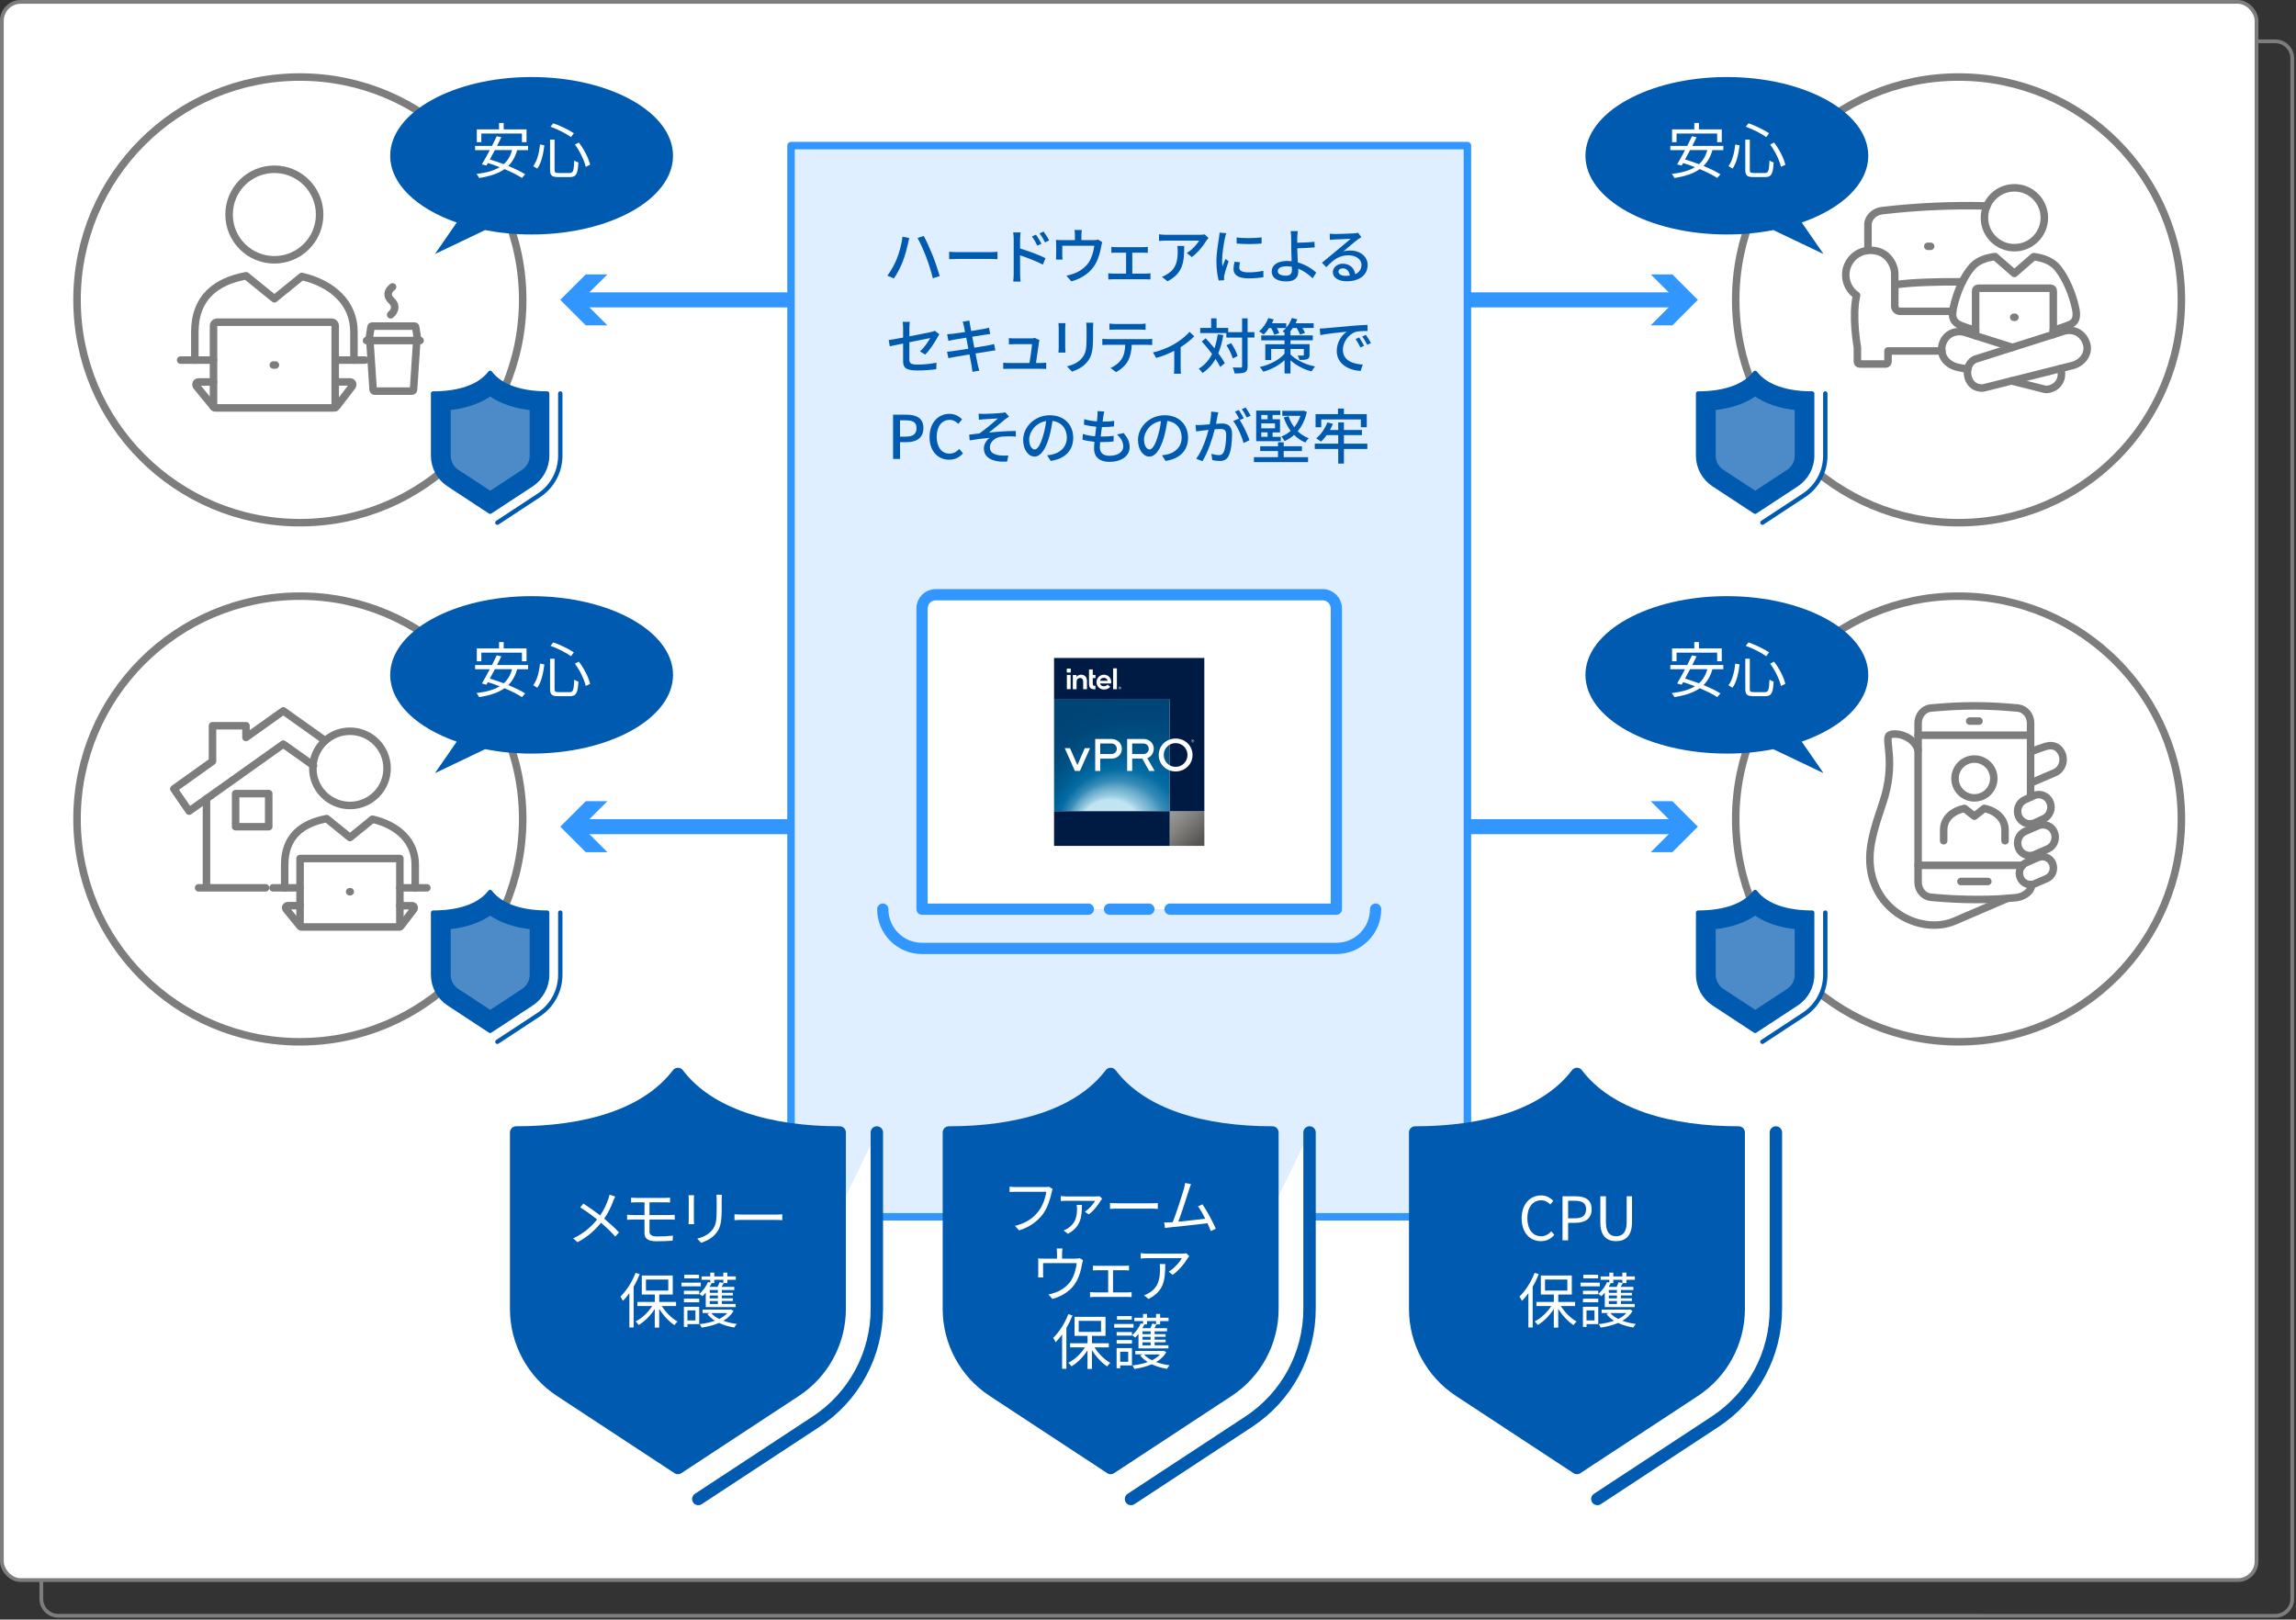 <?xml version="1.0" encoding="UTF-8"?><svg id="_レイアウト" xmlns="http://www.w3.org/2000/svg" xmlns:xlink="http://www.w3.org/1999/xlink" viewBox="0 0 611 431"><rect x="0" y="0" width="611" height="431" fill="#333333" stroke="none"/><defs><style>.cls-1,.cls-2,.cls-3,.cls-4,.cls-5{fill:none;}.cls-2,.cls-6,.cls-7,.cls-8,.cls-9,.cls-10,.cls-3,.cls-11,.cls-12{stroke-linecap:round;stroke-linejoin:round;}.cls-2,.cls-10,.cls-4,.cls-11{stroke:#3296ff;}.cls-2,.cls-11{stroke-width:3px;}.cls-13{fill:url(#linear-gradient);}.cls-6,.cls-7,.cls-8,.cls-9,.cls-12{stroke:#005aaf;}.cls-6,.cls-7,.cls-12{stroke-width:1.16px;}.cls-6,.cls-8,.cls-14,.cls-11{fill:#fff;}.cls-15{clip-path:url(#clippath);}.cls-7,.cls-16,.cls-9{fill:#005aaf;}.cls-8,.cls-9{stroke-width:3.3px;}.cls-17{fill:#001b43;}.cls-18{fill:#7d7d7d;}.cls-19{fill:#3296ff;}.cls-10{fill:#e0efff;stroke-width:1.99px;}.cls-3{stroke-width:2px;}.cls-3,.cls-5{stroke:#7d7d7d;}.cls-4{stroke-width:4px;}.cls-4,.cls-5{stroke-miterlimit:10;}.cls-20{fill:url(#radial-gradient);}.cls-12{fill:#4c8bc7;}</style><radialGradient id="radial-gradient" cx="305.52" cy="221.74" fx="292.4" fy="221.74" r="38.56" gradientUnits="userSpaceOnUse"><stop offset=".23" stop-color="#c0e4f1"/><stop offset=".26" stop-color="#9acce1"/><stop offset=".32" stop-color="#64a9ca"/><stop offset=".36" stop-color="#388db8"/><stop offset=".41" stop-color="#1979ab"/><stop offset=".44" stop-color="#066da3"/><stop offset=".47" stop-color="#0069a1"/><stop offset=".54" stop-color="#005d93"/><stop offset=".67" stop-color="#004f82"/><stop offset=".81" stop-color="#004678"/><stop offset=".99" stop-color="#004475"/></radialGradient><clipPath id="clippath"><rect class="cls-1" x="311.27" y="215.88" width="9.23" height="9.23"/></clipPath><linearGradient id="linear-gradient" x1="-46.78" y1="3317.88" x2="-46.63" y2="3317.88" gradientTransform="translate(-219007.77 225806.97) rotate(45) scale(94.82 -94.82)" gradientUnits="userSpaceOnUse"><stop offset="0" stop-color="#22b1e8"/><stop offset="0" stop-color="#858481"/><stop offset=".22" stop-color="#9a9a9a"/><stop offset=".52" stop-color="#858481"/><stop offset="1" stop-color="#565452"/></linearGradient></defs><path class="cls-18" d="M605.5,11.5c2.21,0,4,1.79,4,4V425.5c0,2.21-1.79,4-4,4H15.5c-2.21,0-4-1.79-4-4V15.5c0-2.21,1.79-4,4-4H605.5m0-1H15.5c-2.75,0-5,2.25-5,5V425.5c0,2.75,2.25,5,5,5H605.5c2.75,0,5-2.25,5-5V15.5c0-2.75-2.25-5-5-5h0Z"/><g><rect class="cls-14" x=".5" y=".5" width="600" height="420" rx="5" ry="5"/><rect class="cls-5" x=".5" y=".5" width="600" height="420" rx="5" ry="5"/></g><rect class="cls-10" x="210.5" y="38.75" width="180" height="285.07"/><g><path class="cls-16" d="M240.16,62.98l1.81,.37c-.11,.4-.26,1.01-.32,1.36-.22,1.04-.8,3.35-1.42,4.91-.58,1.5-1.49,3.23-2.35,4.48l-1.74-.74c1.01-1.33,1.92-3.02,2.48-4.39,.7-1.73,1.34-4.08,1.55-6Zm4.02,.35l1.65-.54c.66,1.2,1.71,3.52,2.35,5.14,.61,1.52,1.46,4.02,1.9,5.54l-1.84,.59c-.42-1.76-1.09-3.86-1.74-5.57-.62-1.66-1.63-3.95-2.32-5.15Z"/><path class="cls-16" d="M252.59,67c.51,.05,1.5,.1,2.37,.1h8.69c.78,0,1.41-.06,1.79-.1v1.97c-.35-.02-1.07-.06-1.78-.06h-8.71c-.9,0-1.84,.03-2.37,.06v-1.97Z"/><path class="cls-16" d="M271.45,66.13c2.11,.62,5.19,1.78,6.77,2.56l-.7,1.73c-1.7-.9-4.31-1.9-6.07-2.48l.02,4.95c0,.5,.05,1.46,.11,2.05h-1.95c.08-.56,.13-1.44,.13-2.05v-9.25c0-.51-.05-1.26-.14-1.79h1.97c-.05,.53-.13,1.22-.13,1.79v2.5Zm4.58-.77c-.42-.91-.86-1.68-1.41-2.45l1.07-.46c.43,.62,1.1,1.67,1.46,2.42l-1.12,.5Zm2.08-.85c-.46-.91-.91-1.65-1.47-2.4l1.07-.5c.43,.59,1.12,1.63,1.49,2.37l-1.09,.53Z"/><path class="cls-16" d="M293.33,64.44c-.11,.27-.22,.78-.27,1.09-.24,1.39-.69,3.2-1.54,4.69-1.23,2.23-3.54,3.87-6.42,4.66l-1.31-1.52c.61-.1,1.34-.3,1.92-.53,1.47-.5,3.07-1.58,4.03-3.01,.83-1.28,1.3-3.03,1.47-4.42h-8.52v2.62c0,.32,.02,.78,.06,1.06h-1.74c.03-.34,.06-.8,.06-1.15v-2.8c0-.35-.02-.93-.06-1.3,.5,.05,.96,.08,1.55,.08h3.49v-1.38c0-.38-.02-.75-.11-1.33h1.94c-.06,.58-.1,.94-.1,1.33v1.38h3.23c.64,0,.96-.08,1.2-.16l1.1,.69Z"/><path class="cls-16" d="M305.01,72.81c.42,0,.82-.05,1.14-.1v1.66c-.34-.03-.86-.05-1.14-.05h-8.85c-.37,0-.8,.02-1.22,.05v-1.66c.4,.05,.85,.1,1.22,.1h3.51v-5.57h-2.74c-.3,0-.85,.02-1.18,.05v-1.6c.35,.05,.88,.08,1.17,.08h7.35c.4,0,.83-.03,1.18-.08v1.6c-.37-.03-.82-.05-1.18-.05h-2.95v5.57h3.7Z"/><path class="cls-16" d="M321.6,63.32c-.14,.18-.4,.48-.53,.67-.69,1.17-2.21,3.2-3.92,4.42l-1.33-1.07c1.39-.82,2.8-2.4,3.27-3.31h-8.79c-.62,0-1.18,.05-1.87,.1v-1.78c.59,.08,1.25,.14,1.87,.14h8.95c.37,0,1.09-.05,1.34-.11l1.01,.94Zm-6.47,2.13c0,4.18-.24,7.25-4.45,9.41l-1.47-1.2c.46-.16,1.02-.42,1.54-.78,2.29-1.47,2.66-3.49,2.66-6.15,0-.43-.02-.82-.1-1.28h1.82Z"/><path class="cls-16" d="M326.33,62.04c-.11,.3-.27,.93-.34,1.22-.27,1.3-.78,4.27-.78,5.97,0,.56,.03,1.09,.11,1.66,.24-.64,.56-1.41,.8-1.98l.83,.64c-.43,1.2-.99,2.9-1.14,3.7-.05,.21-.1,.54-.08,.72,0,.16,.02,.4,.03,.59l-1.44,.1c-.32-1.1-.61-2.98-.61-5.12,0-2.37,.51-5.06,.69-6.32,.06-.4,.13-.9,.14-1.31l1.78,.14Zm3.65,7.75c-.13,.54-.19,.98-.19,1.41,0,.72,.53,1.28,2.45,1.28,1.42,0,2.62-.13,3.95-.42l.03,1.7c-.99,.19-2.3,.32-4.02,.32-2.69,0-3.94-.93-3.94-2.47,0-.62,.13-1.26,.27-1.95l1.44,.13Zm5.75-6.61v1.63c-1.81,.18-4.8,.19-6.64,0v-1.62c1.81,.27,4.99,.21,6.64-.02Z"/><path class="cls-16" d="M349.31,74.06c-.98-.98-2.31-1.95-3.84-2.58,.02,.34,.02,.62,.02,.85,0,1.34-.77,2.56-3.12,2.56-2.21,0-3.94-.72-3.94-2.67,0-1.54,1.33-2.77,4.13-2.77,.4,0,.78,.03,1.17,.06-.05-1.25-.11-2.66-.11-3.55,0-.94-.02-2.08-.02-2.75-.02-.67-.06-1.36-.14-1.7h1.9c-.06,.38-.11,1.15-.14,1.7-.02,.4,0,.88,0,1.39,1.26-.02,3.2-.1,4.58-.26l.06,1.5c-1.39,.13-3.36,.21-4.64,.24,0,1.01,.1,2.46,.16,3.76,2.05,.58,3.78,1.68,4.9,2.71l-.96,1.5Zm-5.52-3.06c-.46-.1-.94-.14-1.44-.14-1.46,0-2.31,.5-2.31,1.28,0,.83,.85,1.23,2.18,1.23,1.1,0,1.58-.5,1.58-1.57,0-.21,0-.48-.02-.8Z"/><path class="cls-16" d="M362.29,63.09c-.32,.21-.69,.45-.98,.66-.82,.58-2.74,2.26-3.86,3.19,.64-.21,1.25-.27,1.87-.27,2.66,0,4.63,1.63,4.63,3.84,0,2.55-2.03,4.35-5.59,4.35-2.19,0-3.67-.99-3.67-2.42,0-1.17,1.07-2.26,2.62-2.26,1.97,0,3.1,1.26,3.33,2.79,1.07-.48,1.67-1.33,1.67-2.48,0-1.49-1.5-2.55-3.44-2.55-2.53,0-4.03,1.18-5.91,3.17l-1.17-1.18c1.23-1.01,3.22-2.67,4.15-3.44,.88-.74,2.71-2.26,3.51-2.94-.83,.03-3.54,.14-4.37,.19-.4,.03-.82,.06-1.17,.11l-.05-1.65c.4,.05,.88,.08,1.26,.08,.83,0,4.42-.1,5.28-.18,.54-.06,.83-.1,1.01-.16l.86,1.15Zm-3.09,10.26c-.13-1.17-.82-1.94-1.87-1.94-.66,0-1.14,.38-1.14,.88,0,.69,.82,1.12,1.89,1.12,.4,0,.77-.02,1.12-.06Z"/><path class="cls-16" d="M244.82,93.53c1.14-1.04,2.26-2.67,2.72-3.57-.37,.08-2.96,.59-5.55,1.12v4.53c0,1.06,.35,1.41,2.19,1.41s3.43-.18,5.03-.5l-.06,1.73c-1.39,.19-3.12,.34-5.01,.34-3.27,0-3.81-.83-3.81-2.54v-4.63c-1.52,.32-2.88,.59-3.54,.74l-.3-1.66c.74-.1,2.19-.35,3.84-.66v-2.55c0-.51-.03-1.15-.11-1.63h1.89c-.06,.48-.11,1.14-.11,1.63v2.23c2.54-.5,5.11-1.01,5.79-1.17,.4-.1,.74-.19,.98-.32l1.2,.93c-.13,.19-.32,.5-.45,.74-.72,1.33-2.06,3.43-3.3,4.66l-1.39-.82Z"/><path class="cls-16" d="M264.88,93.24c-.37,.03-.94,.14-1.55,.24-.83,.13-2.24,.35-3.73,.59,.29,1.44,.51,2.64,.61,3.07,.11,.46,.26,1.02,.42,1.5l-1.84,.32c-.08-.56-.13-1.07-.22-1.55-.06-.4-.3-1.6-.58-3.09-1.75,.29-3.36,.56-4.11,.7-.66,.11-1.14,.21-1.49,.3l-.37-1.71c.4-.02,1.07-.1,1.52-.16,.78-.11,2.42-.37,4.15-.64l-.56-2.95c-1.47,.24-2.8,.46-3.36,.56-.54,.1-.96,.19-1.38,.29l-.34-1.76c.45-.03,.9-.06,1.39-.11,.59-.06,1.92-.26,3.38-.48-.16-.8-.27-1.38-.32-1.6-.1-.43-.19-.8-.32-1.15l1.79-.29c.05,.3,.1,.8,.18,1.15,.03,.19,.14,.8,.3,1.63,1.46-.24,2.82-.46,3.44-.59,.5-.1,.99-.21,1.31-.3l.3,1.68c-.29,.03-.83,.11-1.28,.18-.7,.11-2.05,.32-3.49,.54l.56,2.93c1.55-.26,2.98-.5,3.75-.64,.61-.13,1.14-.24,1.5-.35l.34,1.68Z"/><path class="cls-16" d="M277.02,96.6c.37,0,1.02-.03,1.39-.06v1.63c-.3-.02-.98-.03-1.36-.03h-8.63c-.53,0-.9,.02-1.44,.03v-1.65c.42,.05,.93,.08,1.44,.08h5.54c.22-1.36,.64-4.11,.69-5.01h-4.75c-.48,0-.99,.03-1.42,.05v-1.66c.4,.05,1.01,.08,1.41,.08h4.55c.29,0,.8-.05,.96-.13l1.22,.59c-.05,.18-.1,.42-.13,.58-.13,1.02-.58,4.02-.8,5.51h1.34Z"/><path class="cls-16" d="M283.53,86c-.03,.34-.06,.74-.06,1.18v5.36c0,.42,.03,.98,.06,1.3h-1.87c.02-.27,.08-.83,.08-1.3v-5.36c0-.29-.03-.85-.06-1.18h1.86Zm7.4-.13c-.03,.42-.06,.9-.06,1.47v2.85c0,3.67-.58,5.03-1.76,6.37-1.04,1.22-2.66,1.94-3.83,2.34l-1.33-1.39c1.52-.38,2.9-.99,3.87-2.1,1.12-1.26,1.33-2.51,1.33-5.31v-2.75c0-.58-.05-1.06-.1-1.47h1.87Z"/><path class="cls-16" d="M305.28,90.25c.34,0,.94-.03,1.34-.08v1.65c-.37-.03-.93-.05-1.34-.05h-4.11c-.06,1.7-.38,3.11-.99,4.27-.58,1.07-1.79,2.27-3.19,2.98l-1.47-1.09c1.18-.48,2.32-1.39,2.96-2.39,.69-1.07,.9-2.34,.96-3.78h-4.63c-.48,0-1.01,.02-1.46,.05v-1.65c.45,.05,.96,.08,1.46,.08h10.47Zm-8.47-2.54c-.53,0-1.12,.02-1.57,.05v-1.65c.48,.06,1.04,.11,1.57,.11h6.45c.5,0,1.09-.03,1.6-.11v1.65c-.51-.03-1.1-.05-1.6-.05h-6.45Z"/><path class="cls-16" d="M317.81,89.49c-.75,.83-2.18,1.97-3.62,2.9v5.52c0,.51,.02,1.26,.08,1.54h-1.86c.03-.27,.08-1.02,.08-1.54v-4.55c-1.38,.7-3.25,1.49-4.82,1.9l-.85-1.47c2.05-.43,4.29-1.41,5.6-2.18,1.6-.93,3.31-2.27,4.11-3.3l1.26,1.17Z"/><path class="cls-16" d="M325.54,89.17c-.3,1.81-.74,3.41-1.33,4.82,.72,.98,1.33,1.9,1.71,2.67l-1.2,1.01c-.29-.62-.72-1.38-1.25-2.16-.86,1.54-2,2.79-3.46,3.76-.19-.29-.7-.88-1.01-1.15,1.57-.94,2.72-2.26,3.55-3.91-.86-1.17-1.82-2.34-2.74-3.33l1.04-.85c.77,.8,1.57,1.73,2.34,2.66,.38-1.12,.67-2.35,.88-3.71l1.46,.19Zm8.28,.66h-1.81v7.63c0,.91-.21,1.34-.72,1.62-.54,.24-1.41,.3-2.75,.3-.06-.43-.27-1.14-.48-1.58,.96,.03,1.82,.03,2.1,.02,.27,0,.38-.08,.38-.35v-7.63h-4.19v-1.2h-6.95v-1.38h2.91v-2.53h1.44v2.53h3.09v1.14h3.7v-3.68h1.47v3.68h1.81v1.44Zm-5.76,5.57c-.24-.93-.94-2.42-1.68-3.51l1.22-.58c.75,1.06,1.5,2.48,1.74,3.44l-1.28,.64Z"/><path class="cls-16" d="M343.41,94.33c1.3,1.31,3.75,2.66,6.55,3.2-.3,.32-.74,.93-.94,1.31-2.27-.58-4.26-1.76-5.6-2.94v3.49h-1.58v-3.54c-1.52,1.41-3.57,2.5-5.67,3.07-.19-.37-.62-.94-.93-1.25,2.62-.58,5.2-1.89,6.59-3.54v-1.26h-3.55v2.95h-1.57v-4.21h5.12v-1.04h-6.19v-1.3h6.19v-.77c-.19-.11-.38-.24-.51-.32,.3-.26,.61-.54,.91-.88h-2.46c.29,.48,.53,.96,.66,1.33l-1.33,.48c-.14-.46-.46-1.22-.82-1.81h-.56c-.46,.66-.94,1.28-1.42,1.74-.27-.26-.88-.64-1.23-.83,1.01-.88,1.94-2.23,2.47-3.57l1.42,.37c-.14,.35-.3,.69-.48,1.02h3.81v1.18c.64-.75,1.17-1.65,1.49-2.58l1.44,.34c-.11,.37-.27,.7-.45,1.06h4.82v1.26h-2.98c.27,.46,.54,.94,.67,1.31l-1.33,.43c-.16-.46-.51-1.15-.88-1.74h-1.04c-.24,.37-.5,.7-.77,1.02h.16v.94h5.94v1.3h-5.94v1.04h5.07v2.82c0,.67-.14,.98-.61,1.17-.5,.19-1.17,.21-2.05,.21-.1-.38-.34-.85-.51-1.18,.59,.03,1.23,.03,1.39,.02,.19,0,.26-.05,.26-.21v-1.55h-3.55v1.46Z"/><path class="cls-16" d="M352.67,87.35c1.15-.11,3.99-.38,6.9-.62,1.68-.14,3.28-.24,4.35-.27l.02,1.62c-.88,0-2.26,.02-3.09,.22-2.1,.64-3.49,2.88-3.49,4.75,0,2.9,2.69,3.84,5.3,3.97l-.58,1.7c-3.11-.16-6.35-1.82-6.35-5.31,0-2.4,1.39-4.32,2.67-5.14-1.38,.14-5.27,.53-7.04,.91l-.16-1.74c.61-.02,1.15-.05,1.47-.08Zm10.34,4.67l-.99,.45c-.38-.82-.8-1.55-1.28-2.24l.96-.42c.38,.56,.98,1.54,1.31,2.21Zm1.82-.74l-.98,.48c-.42-.82-.83-1.52-1.34-2.21l.96-.43c.38,.54,1.01,1.5,1.36,2.16Z"/><path class="cls-16" d="M237.66,110.36h3.57c2.62,0,4.5,.9,4.5,3.55s-1.87,3.76-4.43,3.76h-1.78v4.47h-1.86v-11.78Zm3.46,5.83c1.89,0,2.78-.72,2.78-2.27s-.98-2.06-2.85-2.06h-1.54v4.34h1.6Z"/><path class="cls-16" d="M247.37,116.28c0-3.84,2.34-6.15,5.31-6.15,1.47,0,2.62,.7,3.35,1.49l-1.01,1.18c-.61-.62-1.34-1.06-2.31-1.06-2.03,0-3.44,1.7-3.44,4.47s1.31,4.51,3.39,4.51c1.07,0,1.9-.48,2.61-1.25l.99,1.17c-.94,1.09-2.15,1.7-3.67,1.7-2.96,0-5.23-2.21-5.23-6.07Z"/><path class="cls-16" d="M261.79,110.15c.67,0,3.81-.14,4.75-.26,.43-.03,.75-.1,.96-.18l1.01,1.17c-.27,.16-.75,.48-1.02,.7-1.15,.94-3.12,2.59-4.32,3.54,2.29-.24,5.04-.43,7.15-.43l.02,1.49c-1.54-.1-3.09-.08-4.05,.05-1.49,.22-2.88,1.39-2.88,2.8s1.15,1.95,2.59,2.15c.9,.1,1.75,.08,2.32,.03l-.32,1.65c-3.95,.18-6.18-1.06-6.18-3.57,0-1.18,.82-2.26,1.54-2.77-1.58,.13-3.55,.37-5.31,.67l-.14-1.52c.86-.1,1.94-.24,2.75-.34,1.58-1.07,3.89-3.09,4.9-3.97-.69,.05-3.09,.18-3.75,.22-.42,.03-.91,.08-1.31,.13l-.08-1.63c.43,.05,.86,.06,1.38,.06Z"/><path class="cls-16" d="M278.65,121.16c.56-.05,1.02-.13,1.41-.22,2.03-.46,3.84-1.94,3.84-4.5,0-2.31-1.38-4.11-3.81-4.42-.22,1.42-.51,2.96-.94,4.45-.96,3.23-2.27,5.04-3.86,5.04s-3.01-1.78-3.01-4.42c0-3.52,3.12-6.58,7.09-6.58s6.23,2.66,6.23,5.99-2.13,5.62-6,6.16l-.94-1.5Zm-1.12-5.03c.4-1.25,.7-2.69,.86-4.08-2.85,.46-4.51,2.95-4.51,4.9,0,1.82,.82,2.66,1.46,2.66,.69,0,1.46-1.02,2.19-3.47Z"/><path class="cls-16" d="M299.02,115.24c1.07,1.26,1.6,2.37,1.6,3.73,0,2.37-2.15,3.94-5.41,3.94-2.3,0-4.07-1.02-4.07-3.63,0-.42,.05-1.01,.11-1.71-1.17-.11-2.27-.29-3.17-.56l.08-1.54c1.02,.37,2.16,.54,3.25,.64,.1-.83,.21-1.71,.32-2.54-1.14-.1-2.32-.3-3.28-.56l.08-1.47c.96,.32,2.19,.51,3.38,.61,.06-.58,.11-1.09,.14-1.49,.03-.4,.06-.8,.02-1.25l1.79,.1c-.11,.5-.18,.86-.24,1.25l-.19,1.44c1.18,0,2.24-.06,3.07-.21l-.05,1.5c-.99,.1-1.89,.16-3.19,.16h-.03c-.11,.82-.22,1.7-.32,2.53h.22c1.02,0,2.16-.05,3.25-.19l-.05,1.5c-.98,.11-1.94,.16-2.96,.16h-.61c-.05,.56-.08,1.04-.08,1.38,0,1.42,.83,2.27,2.53,2.27,2.32,0,3.71-1.01,3.71-2.51,0-1.07-.58-2.19-1.68-3.17l1.76-.37Z"/><path class="cls-16" d="M309.21,121.16c.56-.05,1.02-.13,1.41-.22,2.03-.46,3.84-1.94,3.84-4.5,0-2.31-1.38-4.11-3.81-4.42-.22,1.42-.51,2.96-.94,4.45-.96,3.23-2.27,5.04-3.86,5.04s-3.01-1.78-3.01-4.42c0-3.52,3.12-6.58,7.09-6.58s6.23,2.66,6.23,5.99-2.13,5.62-6,6.16l-.94-1.5Zm-1.12-5.03c.4-1.25,.7-2.69,.86-4.08-2.85,.46-4.51,2.95-4.51,4.9,0,1.82,.82,2.66,1.46,2.66,.69,0,1.46-1.02,2.19-3.47Z"/><path class="cls-16" d="M324.21,109.72c-.08,.34-.18,.74-.24,1.09-.08,.48-.22,1.25-.37,1.97,.64-.05,1.22-.08,1.58-.08,1.52,0,2.69,.64,2.69,2.85,0,1.87-.24,4.39-.9,5.75-.53,1.07-1.34,1.38-2.45,1.38-.61,0-1.36-.11-1.89-.24l-.27-1.66c.66,.19,1.52,.34,1.95,.34,.56,0,1.01-.14,1.3-.75,.48-.99,.7-2.98,.7-4.63,0-1.36-.61-1.58-1.62-1.58-.32,0-.85,.03-1.44,.08-.58,2.34-1.7,5.97-3.27,8.5l-1.65-.66c1.58-2.11,2.72-5.52,3.28-7.67-.72,.08-1.36,.14-1.73,.19-.42,.05-1.12,.14-1.57,.22l-.16-1.73c.54,.03,.99,.02,1.54,0,.51-.02,1.36-.08,2.24-.16,.22-1.17,.38-2.37,.38-3.39l1.87,.19Zm5.7,2.06c.96,1.44,2.13,4,2.61,5.36l-1.58,.75c-.45-1.7-1.65-4.48-2.77-5.83l1.49-.66c.08,.11,.16,.22,.26,.35-.32-.64-.83-1.6-1.28-2.21l1.04-.43c.4,.58,.98,1.58,1.3,2.21l-1.06,.45Zm1.86-.69c-.34-.69-.85-1.6-1.31-2.21l1.04-.43c.42,.59,1.02,1.6,1.33,2.19l-1.06,.45Z"/><path class="cls-16" d="M341.62,121.67h6.48v1.31h-14.41v-1.31h6.4v-1.63h-4.74v-1.28h4.74v-1.06h1.52v1.06h4.85v1.28h-4.85v1.63Zm-.78-4.26h-6.55v-8.15h6.42v1.17h-2.06v1.14h1.98v3.51h-1.98v1.17h2.19v1.17Zm-5.19-6.98v1.14h1.68v-1.14h-1.68Zm3.65,2.23h-3.65v1.33h3.65v-1.33Zm-3.65,3.58h1.68v-1.17h-1.68v1.17Zm12.12-6.64c-.46,2.13-1.31,3.83-2.43,5.15,.83,.82,1.82,1.46,2.95,1.87-.32,.27-.72,.8-.91,1.15-1.15-.48-2.14-1.17-2.99-2.03-.77,.69-1.63,1.23-2.56,1.65-.18-.35-.54-.91-.85-1.22,.9-.34,1.73-.85,2.48-1.5-.77-1.02-1.38-2.23-1.84-3.57l1.28-.35c.35,1.07,.86,2.06,1.52,2.93,.7-.85,1.26-1.87,1.65-3.01h-4.83v-1.34h5.39l.24-.05,.91,.32Z"/><path class="cls-16" d="M363.87,119.48h-6.23v3.89h-1.52v-3.89h-6.24v-1.42h6.24v-2.26h-3.07c-.48,.67-.99,1.26-1.5,1.74-.29-.26-.91-.67-1.3-.88,1.26-1.01,2.35-2.61,2.99-4.24l1.47,.38c-.22,.54-.5,1.09-.78,1.62h2.19v-2.02h1.52v2.02h4.79v1.38h-4.79v2.26h6.23v1.42Zm-12.26-5.78h-1.52v-3.49h5.97v-1.49h1.58v1.49h6.08v3.49h-1.58v-2.08h-10.53v2.08Z"/></g><g><g><path class="cls-2" d="M234.92,241.95c0,5.78,4.68,10.45,10.45,10.45h110.25c5.77,0,10.45-4.68,10.45-10.45"/><path class="cls-11" d="M311.37,241.95h44.25v-80.04c0-2.01-1.63-3.64-3.64-3.64h-102.97c-2.01,0-3.64,1.63-3.64,3.64v80.04h44.25"/><line class="cls-2" x1="295.27" y1="241.95" x2="305.73" y2="241.95"/></g><g><rect id="Bkg" class="cls-20" x="280.5" y="186.01" width="30.77" height="29.87"/><g class="cls-15"><polygon class="cls-13" points="315.89 211.27 325.26 220.49 315.94 229.77 306.56 220.54 315.89 211.27"/></g><polygon id="Top_Right_Bar" class="cls-17" points="280.5 175.11 280.5 186.06 311.27 186.06 311.27 215.88 320.5 215.88 320.49 175.11 280.5 175.11"/><rect id="Bottom_Bar" class="cls-17" x="280.5" y="215.88" width="30.78" height="9.23"/><rect class="cls-14" x="283.89" y="177.93" width="1.05" height="1.05"/><path class="cls-14" d="M284.91,179.62h-1v3.78h1v-3.78Zm6.6,3.82v-.93c-.15,0-.27,0-.36-.02-.1-.02-.18-.05-.23-.1-.05-.05-.09-.13-.1-.23-.02-.09-.02-.22-.02-.37v-1.32h.72v-.85h-.72v-1.47h-1v3.66c0,.31,.03,.57,.08,.78,.05,.21,.14,.38,.27,.5,.12,.13,.29,.22,.49,.27,.2,.06,.46,.08,.76,.08h.13Zm5.71-5.58h-1v5.55h1v-5.55Zm-8.39,2.14c-.28-.3-.67-.45-1.16-.45-.24,0-.46,.05-.65,.15-.2,.1-.36,.23-.49,.4l-.05,.07v-.06s0-.48,0-.48h-.98v3.78h.99v-1.87s0-.05,0-.07c.01-.35,.1-.62,.26-.78,.18-.18,.39-.27,.63-.27,.29,0,.51,.09,.65,.26,.14,.17,.22,.41,.22,.72h0v2.01h1.01v-2.15c0-.54-.14-.96-.42-1.26m6.87,1.51c0-.27-.05-.53-.14-.76-.1-.24-.23-.45-.4-.62-.17-.18-.38-.32-.62-.42-.24-.1-.5-.15-.79-.15-.27,0-.53,.05-.77,.16-.24,.1-.45,.24-.62,.42-.18,.18-.32,.39-.42,.62-.1,.24-.16,.5-.16,.77s.05,.53,.15,.77c.1,.24,.24,.45,.41,.62,.17,.18,.39,.32,.63,.42,.25,.1,.52,.16,.81,.16,.84,0,1.37-.38,1.68-.74l-.72-.55c-.15,.18-.51,.42-.96,.42-.28,0-.51-.06-.69-.19-.18-.13-.3-.3-.36-.52v-.03s2.96,0,2.96,0v-.36Zm-2.96-.35c0-.28,.32-.76,1-.76,.68,0,1,.48,1,.76h-2.01Z"/><path class="cls-14" d="M298.02,183.4c-.19,0-.34-.15-.34-.33s.15-.33,.34-.33,.34,.15,.34,.33-.15,.33-.34,.33m0-.6c-.15,0-.27,.12-.27,.27s.12,.27,.27,.27,.27-.12,.27-.27-.12-.27-.27-.27m.15,.44h-.07l-.07-.13h-.06v.13h-.07v-.34h.14c.06,0,.11,.05,.11,.11,0,.06-.06,.09-.06,.09l.08,.14Zm-.2-.19h.07s.05-.02,.05-.04-.02-.04-.05-.04h-.07v.08Z"/><path class="cls-14" d="M307.04,199.27c0-1.46-1.15-2.61-2.74-2.61h-4.35v8.51h1.34v-3.28h2.7l1.82,3.28h1.46l-1.95-3.4s1.7-.61,1.7-2.49Zm-2.74,1.4h-3.01v-2.8h3.01c.79,0,1.4,.61,1.4,1.4s-.61,1.4-1.4,1.4Z"/><path class="cls-14" d="M312.85,196.54c-2.55,0-4.5,1.95-4.5,4.38s1.95,4.38,4.5,4.38,4.5-1.95,4.5-4.38-1.95-4.38-4.5-4.38Zm0,7.54c-1.76,0-3.16-1.4-3.16-3.16s1.4-3.16,3.16-3.16,3.16,1.4,3.16,3.16-1.4,3.16-3.16,3.16Z"/><path class="cls-14" d="M295.8,196.66h-4.35v8.51h1.34v-3.28h3.01c1.58,0,2.74-1.16,2.74-2.61s-1.16-2.61-2.74-2.61Zm0,4.01h-3.01v-2.8h3.01c.79,0,1.4,.61,1.4,1.4s-.61,1.4-1.4,1.4Z"/><polygon class="cls-14" points="286.71 203.61 284.74 199.1 283.34 199.1 286.05 205.17 287.38 205.17 290.09 199.1 288.68 199.1 286.71 203.61"/><g><path class="cls-14" d="M317.37,196.84c.19,0,.34,.15,.34,.34s-.15,.34-.34,.34-.34-.15-.34-.34,.15-.34,.34-.34m0-.06c-.22,0-.4,.18-.4,.4s.18,.4,.4,.4,.4-.18,.4-.4-.18-.4-.4-.4"/><path class="cls-14" d="M317.4,196.98s.05,0,.07,.02c.02,.01,.04,.03,.05,.05,.01,.02,.02,.04,.02,.06,0,.03,0,.05-.02,.07-.01,.02-.03,.03-.05,.04l.09,.16h-.07l-.08-.15h-.09v.15h-.06v-.4h.17Zm0,.19s.03,0,.04,0c.01,0,.02-.01,.02-.02,0-.01,0-.02,0-.04s0-.03,0-.04-.01-.02-.02-.02c-.01,0-.02,0-.04,0h-.1v.14h.1Z"/></g></g></g><g><g><path class="cls-8" d="M348.49,301.38v46.93c0,12.16-6.07,23.4-16.23,30.07l-31.28,20.54"/><path class="cls-9" d="M338.61,348.32v-46.94c-18.56,0-34.72-4.62-43.05-15.58-8.33,10.96-24.49,15.58-43.05,15.58v46.94c0,8.78,4.42,16.98,11.77,21.8l31.28,20.55,31.28-20.55c7.34-4.82,11.77-13.01,11.77-21.8Z"/></g><g><path class="cls-14" d="M280.12,316.44c-.11,.22-.18,.5-.24,.8-.35,1.68-1.12,4.26-2.38,5.91-1.46,1.87-3.36,3.36-6.31,4.29l-1.09-1.2c3.1-.78,4.9-2.15,6.24-3.86,1.14-1.46,1.89-3.68,2.1-5.22h-8.18c-.64,0-1.18,.03-1.6,.05v-1.41c.45,.05,1.07,.1,1.6,.1h8.04c.24,0,.54,0,.85-.08l.98,.62Z"/><path class="cls-14" d="M293.3,319c-.1,.11-.24,.3-.32,.43-.46,.75-1.81,2.75-3.25,3.75l-1.04-.72c1.14-.69,2.29-2.1,2.75-2.88l-7.65-.02c-.48,0-1.01,.02-1.5,.06v-1.33c.45,.06,1.02,.11,1.5,.11h7.91c.24,0,.67-.03,.88-.08l.72,.67Zm-5.38,1.65c-.03,3.41-.35,5.83-3.73,7.7l-1.14-.9c.35-.13,.74-.29,1.1-.54,2.16-1.46,2.46-3.22,2.46-5.31,0-.3-.05-.62-.1-.94h1.39Z"/><path class="cls-14" d="M295.39,320.15c.48,.03,1.33,.08,2.22,.08h8.77c.8,0,1.38-.05,1.73-.08v1.57c-.32-.02-.99-.08-1.71-.08h-8.79c-.88,0-1.73,.03-2.22,.08v-1.57Z"/><path class="cls-14" d="M322.21,327.63c-.21-.58-.53-1.31-.88-2.1-2.48,.32-7.83,.91-9.97,1.1-.4,.03-.86,.11-1.33,.18l-.24-1.49c.48,.02,1.02,0,1.49-.02,.24-.02,.51-.03,.8-.05,.9-2.21,2.53-7.33,2.98-8.9,.19-.74,.26-1.12,.32-1.54l1.58,.32c-.16,.4-.34,.82-.54,1.49-.48,1.5-2.05,6.42-2.85,8.5,2.35-.22,5.43-.58,7.17-.8-.64-1.26-1.34-2.51-1.94-3.28l1.2-.54c1.14,1.65,2.88,4.87,3.54,6.51l-1.33,.61Z"/><path class="cls-14" d="M288.2,335.37c-.08,.24-.18,.66-.24,.96-.21,1.28-.67,3.28-1.57,4.8-1.2,2.11-3.41,3.75-6.34,4.55l-1.04-1.2c.54-.08,1.15-.26,1.66-.45,1.6-.51,3.36-1.7,4.34-3.22,.86-1.36,1.38-3.3,1.52-4.67h-8.95v2.87c0,.29,.02,.7,.06,.94h-1.39c.03-.27,.05-.7,.05-1.01v-2.82c0-.34,0-.88-.05-1.23,.46,.05,.93,.06,1.49,.06h3.54v-1.49c0-.34-.02-.7-.08-1.2h1.54c-.08,.5-.1,.86-.1,1.2v1.49h3.59c.59,0,.9-.05,1.1-.13l.86,.54Z"/><path class="cls-14" d="M300.07,343.93c.38,0,.75-.03,1.07-.08v1.34c-.32-.03-.82-.05-1.07-.05h-8.85c-.35,0-.77,.02-1.15,.05v-1.34c.37,.05,.8,.08,1.15,.08h3.68v-5.89h-2.95c-.26,0-.77,.02-1.1,.05v-1.28c.34,.05,.85,.06,1.1,.06h7.36c.4,0,.8-.03,1.14-.06v1.28c-.35-.03-.77-.05-1.14-.05h-3.12v5.89h3.87Z"/><path class="cls-14" d="M316.48,334.27c-.11,.16-.32,.4-.43,.58-.64,1.09-2.16,3.15-3.99,4.42l-1.06-.85c1.47-.86,2.98-2.59,3.49-3.59h-9.11c-.59,0-1.18,.03-1.82,.1v-1.44c.56,.06,1.23,.13,1.82,.13h9.19c.3,0,.88-.05,1.12-.1l.78,.75Zm-6.39,2.11c0,4.34-.38,7.27-4.47,9.3l-1.17-.96c.43-.14,.98-.4,1.42-.7,2.48-1.52,2.83-3.81,2.83-6.48,0-.38-.02-.74-.06-1.15h1.44Z"/><path class="cls-14" d="M285.41,350.07c-.46,1.15-1.01,2.29-1.63,3.33v10.87h-1.14v-9.12c-.54,.77-1.14,1.46-1.71,2.05-.13-.26-.46-.88-.67-1.15,1.58-1.52,3.12-3.89,4.03-6.31l1.12,.34Zm5.86,8.5c1.06,1.68,2.67,3.3,4.21,4.13-.26,.21-.64,.64-.85,.94-1.44-.93-2.98-2.59-4.05-4.34v5.01h-1.18v-4.96c-1.12,1.76-2.72,3.36-4.27,4.26-.21-.29-.56-.72-.83-.94,1.65-.82,3.35-2.4,4.42-4.1h-3.95v-1.09h4.64v-1.98h-3.46v-5.06h8.24v5.06h-3.6v1.98h4.48v1.09h-3.79Zm-4.21-4.13h5.94v-2.93h-5.94v2.93Z"/><path class="cls-14" d="M301.65,353.32h-5.14v-.98h5.14v.98Zm-.42,10.05h-3.12v.75h-.96v-5.36h4.08v4.61Zm-4.07-8.87h4.07v.94h-4.07v-.94Zm0,2.11h4.07v.96h-4.07v-.96Zm4.03-5.41h-3.94v-.96h3.94v.96Zm-3.09,8.53v2.67h2.13v-2.67h-2.13Zm4.87-4.74c-.29,.35-.59,.69-.9,.96-.18-.16-.56-.48-.8-.62,.94-.8,1.81-1.97,2.3-3.15l.61,.14v-.74h-2.32v-.9h2.32v-1.01h1.06v1.01h2.4v-1.01h1.09v1.01h2.24v.9h-2.24v.88h-.99c-.18,.35-.35,.7-.53,1.01h3.36v.83h-3.31v.75h2.93v.7h-2.93v.77h2.93v.7h-2.93v.8h3.68v.82h-7.97v-3.86Zm7.38,4.87c-.61,1.1-1.55,1.97-2.69,2.62,1.09,.42,2.32,.7,3.59,.86-.24,.24-.54,.67-.69,.94-1.46-.24-2.85-.64-4.05-1.22-1.42,.62-3.03,1.01-4.64,1.25-.1-.27-.32-.69-.51-.93,1.41-.16,2.82-.45,4.07-.9-.82-.51-1.5-1.1-2.02-1.78l.64-.27h-1.92v-.91h7.33l.21-.05,.69,.37Zm-5.11-8.28v.88h-.7c-.16,.34-.34,.67-.53,1.01h2.11c.21-.42,.43-.9,.54-1.25l.98,.22v-.86h-2.4Zm.96,2.72h-2.16v.75h2.16v-.75Zm0,1.46h-2.16v.77h2.16v-.77Zm0,1.47h-2.16v.8h2.16v-.8Zm-1.74,3.22c.51,.61,1.23,1.12,2.11,1.55,.85-.42,1.58-.93,2.13-1.55h-4.24Z"/></g></g><g><g><path class="cls-8" d="M472.59,301.38v46.93c0,12.16-6.07,23.4-16.23,30.07l-31.28,20.54"/><path class="cls-9" d="M462.7,348.32v-46.94c-18.56,0-34.72-4.62-43.05-15.58-8.33,10.96-24.49,15.58-43.05,15.58v46.94c0,8.78,4.42,16.98,11.77,21.8l31.28,20.55,31.28-20.55c7.34-4.82,11.77-13.01,11.77-21.8Z"/></g><g><path class="cls-14" d="M404.93,324.23c0-3.79,2.23-6.1,5.2-6.1,1.42,0,2.54,.7,3.22,1.46l-.8,.96c-.61-.66-1.39-1.12-2.4-1.12-2.23,0-3.7,1.82-3.7,4.75s1.41,4.82,3.65,4.82c1.12,0,1.97-.5,2.72-1.31l.82,.93c-.93,1.07-2.08,1.68-3.6,1.68-2.91,0-5.11-2.26-5.11-6.07Z"/><path class="cls-14" d="M415.81,318.35h3.35c2.64,0,4.4,.88,4.4,3.44s-1.76,3.63-4.32,3.63h-1.94v4.66h-1.49v-11.73Zm3.23,5.87c2.06,0,3.04-.75,3.04-2.43s-1.04-2.24-3.1-2.24h-1.68v4.67h1.74Z"/><path class="cls-14" d="M425.87,325.24v-6.88h1.49v6.93c0,2.83,1.2,3.71,2.72,3.71s2.8-.88,2.8-3.71v-6.93h1.42v6.88c0,3.78-1.82,5.06-4.23,5.06s-4.21-1.28-4.21-5.06Z"/><path class="cls-14" d="M409.5,339.07c-.46,1.15-1.01,2.29-1.63,3.33v10.87h-1.14v-9.12c-.54,.77-1.14,1.46-1.71,2.05-.13-.26-.46-.88-.67-1.15,1.58-1.52,3.12-3.89,4.03-6.31l1.12,.34Zm5.86,8.5c1.06,1.68,2.67,3.3,4.21,4.13-.26,.21-.64,.64-.85,.94-1.44-.93-2.98-2.59-4.05-4.34v5.01h-1.18v-4.96c-1.12,1.76-2.72,3.36-4.27,4.26-.21-.29-.56-.72-.83-.94,1.65-.82,3.35-2.4,4.42-4.1h-3.95v-1.09h4.64v-1.98h-3.46v-5.06h8.24v5.06h-3.6v1.98h4.48v1.09h-3.79Zm-4.21-4.13h5.94v-2.93h-5.94v2.93Z"/><path class="cls-14" d="M425.74,342.32h-5.14v-.98h5.14v.98Zm-.42,10.05h-3.12v.75h-.96v-5.36h4.08v4.61Zm-4.07-8.87h4.07v.94h-4.07v-.94Zm0,2.11h4.07v.96h-4.07v-.96Zm4.03-5.41h-3.94v-.96h3.94v.96Zm-3.09,8.53v2.67h2.13v-2.67h-2.13Zm4.87-4.74c-.29,.35-.59,.69-.9,.96-.18-.16-.56-.48-.8-.62,.94-.8,1.81-1.97,2.3-3.15l.61,.14v-.74h-2.32v-.9h2.32v-1.01h1.06v1.01h2.4v-1.01h1.09v1.01h2.24v.9h-2.24v.88h-.99c-.18,.35-.35,.7-.53,1.01h3.36v.83h-3.31v.75h2.93v.7h-2.93v.77h2.93v.7h-2.93v.8h3.68v.82h-7.97v-3.86Zm7.38,4.87c-.61,1.1-1.55,1.97-2.69,2.62,1.09,.42,2.32,.7,3.59,.86-.24,.24-.54,.67-.69,.94-1.46-.24-2.85-.64-4.05-1.22-1.42,.62-3.03,1.01-4.64,1.25-.1-.27-.32-.69-.51-.93,1.41-.16,2.82-.45,4.07-.9-.82-.51-1.5-1.1-2.02-1.78l.64-.27h-1.92v-.91h7.33l.21-.05,.69,.37Zm-5.11-8.28v.88h-.7c-.16,.34-.34,.67-.53,1.01h2.11c.21-.42,.43-.9,.54-1.25l.98,.22v-.86h-2.4Zm.96,2.72h-2.16v.75h2.16v-.75Zm0,1.46h-2.16v.77h2.16v-.77Zm0,1.47h-2.16v.8h2.16v-.8Zm-1.74,3.22c.51,.61,1.23,1.12,2.11,1.55,.85-.42,1.58-.93,2.13-1.55h-4.24Z"/></g></g><g><g><path class="cls-8" d="M233.34,301.38v46.93c0,12.16-6.07,23.4-16.23,30.07l-31.28,20.54"/><path class="cls-9" d="M223.45,348.32v-46.94c-18.56,0-34.72-4.62-43.05-15.58-8.33,10.96-24.49,15.58-43.05,15.58v46.94c0,8.78,4.42,16.98,11.77,21.8l31.28,20.55,31.28-20.55c7.34-4.82,11.77-13.01,11.77-21.8Z"/></g><g><path class="cls-14" d="M163.72,318.43c-.16,.3-.4,.83-.53,1.17-.51,1.41-1.33,3.17-2.4,4.72,1.42,1.18,2.8,2.43,3.94,3.65l-1.01,1.12c-1.18-1.36-2.4-2.5-3.78-3.68-1.49,1.82-3.47,3.73-6.26,5.17l-1.14-1.01c2.8-1.33,4.79-3.09,6.35-5.03-1.18-.98-2.96-2.29-4.5-3.23l.85-1.01c1.36,.86,3.22,2.18,4.48,3.15,1.02-1.49,1.68-2.99,2.16-4.35,.11-.32,.26-.83,.32-1.18l1.5,.51Z"/><path class="cls-14" d="M172.84,324.55v3.22c0,.8,.56,1.28,2.03,1.28s2.83-.06,4.21-.22l-.08,1.34c-1.25,.1-2.79,.16-4.32,.16-2.42,0-3.17-.85-3.17-2.16v-3.62h-3.11c-.42,0-1.07,.03-1.52,.06v-1.34c.43,.03,1.09,.08,1.52,.08h3.11v-3.39h-2.13c-.54,0-1.01,.02-1.44,.05v-1.28c.43,.03,.9,.06,1.44,.06h7.62c.51,0,.96-.03,1.31-.06v1.28c-.38-.02-.75-.05-1.31-.05h-4.16v3.39h5.39c.34,0,.96-.03,1.33-.06v1.31c-.37-.05-.95-.05-1.3-.05h-5.43Z"/><path class="cls-14" d="M184.7,318.06c-.03,.3-.05,.77-.05,1.15v5.35c0,.4,.02,.93,.05,1.22h-1.47c.02-.24,.06-.75,.06-1.23v-5.33c0-.29-.03-.85-.06-1.15h1.47Zm7.41-.11c-.03,.38-.06,.85-.06,1.38v2.59c0,3.84-.51,5.11-1.66,6.48-1.04,1.25-2.64,1.94-3.81,2.34l-1.04-1.1c1.47-.37,2.85-1.01,3.84-2.13,1.15-1.33,1.34-2.62,1.34-5.65v-2.53c0-.53-.05-.99-.08-1.38h1.47Z"/><path class="cls-14" d="M195.46,323.15c.48,.03,1.33,.08,2.22,.08h8.77c.8,0,1.38-.05,1.73-.08v1.57c-.32-.02-.99-.08-1.71-.08h-8.79c-.88,0-1.73,.03-2.22,.08v-1.57Z"/><path class="cls-14" d="M170.25,339.07c-.46,1.15-1.01,2.29-1.63,3.33v10.87h-1.14v-9.12c-.54,.77-1.14,1.46-1.71,2.05-.13-.26-.46-.88-.67-1.15,1.58-1.52,3.12-3.89,4.03-6.31l1.12,.34Zm5.86,8.5c1.06,1.68,2.67,3.3,4.21,4.13-.26,.21-.64,.64-.85,.94-1.44-.93-2.98-2.59-4.05-4.34v5.01h-1.18v-4.96c-1.12,1.76-2.72,3.36-4.27,4.26-.21-.29-.56-.72-.83-.94,1.65-.82,3.35-2.4,4.42-4.1h-3.95v-1.09h4.64v-1.98h-3.46v-5.06h8.24v5.06h-3.6v1.98h4.48v1.09h-3.79Zm-4.21-4.13h5.94v-2.93h-5.94v2.93Z"/><path class="cls-14" d="M186.49,342.32h-5.14v-.98h5.14v.98Zm-.42,10.05h-3.12v.75h-.96v-5.36h4.08v4.61Zm-4.07-8.87h4.07v.94h-4.07v-.94Zm0,2.11h4.07v.96h-4.07v-.96Zm4.03-5.41h-3.94v-.96h3.94v.96Zm-3.09,8.53v2.67h2.13v-2.67h-2.13Zm4.87-4.74c-.29,.35-.59,.69-.9,.96-.18-.16-.56-.48-.8-.62,.94-.8,1.81-1.97,2.3-3.15l.61,.14v-.74h-2.32v-.9h2.32v-1.01h1.06v1.01h2.4v-1.01h1.09v1.01h2.24v.9h-2.24v.88h-.99c-.18,.35-.35,.7-.53,1.01h3.36v.83h-3.31v.75h2.93v.7h-2.93v.77h2.93v.7h-2.93v.8h3.68v.82h-7.97v-3.86Zm7.38,4.87c-.61,1.1-1.55,1.97-2.69,2.62,1.09,.42,2.32,.7,3.59,.86-.24,.24-.54,.67-.69,.94-1.46-.24-2.85-.64-4.05-1.22-1.42,.62-3.03,1.01-4.64,1.25-.1-.27-.32-.69-.51-.93,1.41-.16,2.82-.45,4.07-.9-.82-.51-1.5-1.1-2.02-1.78l.64-.27h-1.92v-.91h7.33l.21-.05,.69,.37Zm-5.11-8.28v.88h-.7c-.16,.34-.34,.67-.53,1.01h2.11c.21-.42,.43-.9,.54-1.25l.98,.22v-.86h-2.4Zm.96,2.72h-2.16v.75h2.16v-.75Zm0,1.46h-2.16v.77h2.16v-.77Zm0,1.47h-2.16v.8h2.16v-.8Zm-1.75,3.22c.51,.61,1.23,1.12,2.11,1.55,.85-.42,1.58-.93,2.13-1.55h-4.24Z"/></g></g><g><path class="cls-3" d="M530.58,207.17c0-2.85-2.31-5.16-5.16-5.16s-5.16,2.31-5.16,5.16,2.31,5.16,5.16,5.16,5.16-2.31,5.16-5.16Z"/><path class="cls-3" d="M533.57,223.74v-2.86c0-2.91-2.31-5.09-5.52-5.74l-2.64,2.07-2.64-2.07c-3.22,.7-5.53,2.7-5.53,5.74v2.86"/><path class="cls-3" d="M510.44,199.56c-1.3-3.9-6.21-4.76-7.6-3.93-1.6,.95,1.94,7-1.86,18.22-1.57,4.62-3.03,9.14-3.32,12.97-1.14,14.8,13.07,22.29,22.47,18.31l13.82-5.95"/><path class="cls-3" d="M540.37,212.14v-19.75c0-1.98-1.42-3.71-3.28-3.95-4.21-.4-7.94-.6-11.68-.6s-7.47,.2-11.73,.6c-1.82,.24-3.24,1.97-3.24,3.95v42.44c0,1.97,1.42,3.71,3.28,3.95,4.22,.4,8.24,.6,12.31,.6s6.39-.11,10.64-.51c1.9-.29,3.97-1.59,3.97-3.46"/><path class="cls-3" d="M546.68,221.53c-.56-1.39-1.83-2.05-3.04-2.05-.43,0-.85,.08-1.22,.24l-3.5,1.53c-1.66,.71-2.44,2.69-1.75,4.4,.57,1.39,1.83,2.05,3.04,2.05,.43,0,.85-.08,1.22-.25l3.5-1.53c1.66-.71,2.44-2.69,1.75-4.4Z"/><path class="cls-3" d="M541.47,235.19l3.17-1.38c1.5-.65,2.21-2.43,1.58-3.98-.51-1.26-1.65-1.86-2.74-1.86-.39,0-.77,.08-1.11,.22l-3.17,1.38c-1.5,.65-2.21,2.43-1.58,3.98,.51,1.26,1.65,1.86,2.74,1.86,.39,0,.77-.07,1.11-.22Z"/><path class="cls-3" d="M537.17,217.2c.57,1.39,1.84,2.05,3.04,2.05,.43,0,.85-.08,1.22-.24l2.37-1.09c1.66-.72,2.45-2.69,1.75-4.4-.57-1.39-1.83-2.06-3.04-2.06-.43,0-.85,.08-1.22,.25l-2.38,1.09c-1.66,.72-2.44,2.69-1.75,4.4Z"/><line class="cls-3" x1="521.83" y1="234.58" x2="528.99" y2="234.58"/><line class="cls-3" x1="524.17" y1="191.9" x2="526.64" y2="191.9"/><line class="cls-3" x1="510.44" y1="230.28" x2="538.21" y2="230.28"/><line class="cls-3" x1="510.44" y1="195.66" x2="540.37" y2="195.66"/><path class="cls-3" d="M540.37,208.39l6.4-2.74c1.88-.81,2.76-3.04,1.98-4.98-.64-1.57-2.01-2.71-4.33-2.04-.58,.17-3.29,1.12-4.05,1.44"/></g><g><path class="cls-3" d="M93.13,194.6c-5.46,0-9.88,4.42-9.88,9.88s4.43,9.88,9.88,9.88,9.88-4.42,9.88-9.88-4.42-9.88-9.88-9.88Z"/><line class="cls-3" x1="106.41" y1="236.27" x2="113.59" y2="236.27"/><line class="cls-3" x1="72.67" y1="236.27" x2="79.85" y2="236.27"/><path class="cls-3" d="M106.41,241.03h3.19c.53,0,.77,.41,.55,.9l-3.36,4.38c-.38,.5-.74,.38-1.18,.38h-24.96c-.44,0-.67,.09-.92-.34l-3.62-4.43c-.23-.49,.02-.9,.55-.9h3.19"/><path class="cls-3" d="M110.5,236.27v-6.16c0-6.34-4.74-10.55-11.37-12.1l-6,4.87-6.19-5.02c-6.54,1.22-11.18,4.73-11.18,12.25v6.16"/><line class="cls-3" x1="93.06" y1="237.31" x2="93.2" y2="237.31"/><polyline class="cls-3" points="79.85 246.36 79.85 228.47 106.41 228.47 106.41 246.64"/><polyline class="cls-3" points="86.54 197.12 75.39 189.19 65.46 196.25 65.46 193.14 56.55 193.14 56.55 202.59 46.26 209.94 50.33 215.86 75.39 198.03 83.43 203.75"/><rect class="cls-3" x="62.7" y="211.2" width="8.81" height="8.81"/><line class="cls-3" x1="52.85" y1="236.27" x2="70.67" y2="236.27"/><line class="cls-3" x1="54.95" y1="212.57" x2="54.95" y2="235.99"/></g><g><path class="cls-3" d="M98.43,90.63l.86,13.06c.02,.22,.2,.4,.41,.4h9.93c.21,0,.4-.18,.42-.4l.86-13.06"/><line class="cls-3" x1="97.55" y1="90.63" x2="111.79" y2="90.63"/><path class="cls-3" d="M111.19,90.63l-.58-3.58c0-.14-.11-.26-.24-.26h-11.4c-.13,0-.24,.12-.24,.26l-.57,3.58"/><path class="cls-3" d="M73.01,45.04c-6.65,0-12.05,5.39-12.05,12.05s5.39,12.05,12.05,12.05,12.05-5.39,12.05-12.05-5.39-12.05-12.05-12.05Z"/><line class="cls-3" x1="89.2" y1="95.83" x2="97.12" y2="95.83"/><line class="cls-3" x1="48.07" y1="95.83" x2="56.82" y2="95.83"/><path class="cls-3" d="M89.2,101.64h3.89c.64,0,.94,.5,.67,1.1l-4.1,5.34c-.46,.61-.9,.47-1.44,.47h-30.42c-.54,0-.82,.1-1.12-.41l-4.42-5.39c-.28-.6,.02-1.1,.67-1.1h3.89"/><path class="cls-3" d="M94.19,95.83v-7.51c0-7.72-5.78-12.85-13.86-14.75l-7.31,5.94-7.54-6.12c-7.96,1.48-13.63,5.77-13.63,14.93v7.51"/><path class="cls-3" d="M56.82,108.33v-21.61c0-.54,.44-.98,.98-.98h30.42c.54,0,.98,.44,.98,.98v21.75"/><line class="cls-3" x1="72.73" y1="97.14" x2="73.29" y2="97.14"/><path class="cls-3" d="M104.47,76.35c-.18,.13-1.1,.85-1.18,1.84-.05,.63,.25,1.25,.89,1.84,.6,.56,.89,1.16,.86,1.8-.05,1.11-1.04,1.91-1.08,1.94"/></g><g><path class="cls-3" d="M535.55,92.45l-12.44-3.94c-2.6-.83-5.38,.28-6.23,3.13-.78,2.61,.78,5.64,4.85,6.26,.62,.13,1.9,.36,1.9,.36"/><path class="cls-3" d="M535.29,101.36l8.75,2.21c1.95,.4,5.42-1.44,4.35-5.51"/><path class="cls-3" d="M551.57,97.26c2.75-.73,4.54-3.37,3.64-5.95-.94-2.69-3.4-3.87-5.84-3.24l-23.51,7.46c-1.8,.59-2.68,2.7-2.15,4.75,.72,2.8,3.2,3.2,4.33,2.91l23.54-5.93Z"/><path class="cls-3" d="M544.03,57.95c0-4.4-3.57-7.97-7.97-7.97s-7.97,3.57-7.97,7.97,3.57,7.97,7.97,7.97,7.97-3.57,7.97-7.97Z"/><path class="cls-3" d="M525.74,89.36v-11.95c0-.39,.32-.71,.71-.71h19.25c.39,0,.71,.32,.71,.71v11.65"/><line class="cls-3" x1="535.89" y1="84.44" x2="536.2" y2="84.44"/><path class="cls-3" d="M546.4,87.9c1.6-.43,3.67-1.2,4.58-1.61,1.84-.83,1.69-2.71,1.36-4.24-.76-3.6-2.5-7.94-4.76-10.72-1.47-1.81-3.71-2.66-6.38-3.03l-5.14,4.47-5.16-4.49c-2.52,.34-4.64,1.1-6.1,2.75-2.3,2.59-4.14,6.88-5.02,11.03-.33,1.53-.37,3.28,1.37,4.24,.93,.52,3.02,1.16,4.6,1.61"/><path class="cls-3" d="M528.74,54.8c-9.33-.24-18.68,.18-27.93,1.26-2.06,.24-3.72,1.91-3.72,3.69v6.87m22.56,16.23h-14c-.79,0-1.42-.59-1.42-1.33v-8.74c0-1.74-1.53-6.17-6.49-6.17-3.62,0-6.56,2.94-6.56,6.56,0,2.26,1.14,4.25,2.88,5.43-1.3,5.59,.22,13.85,.22,13.85v3.82c0,.33,.27,.6,.6,.6h6.96c.33,0,.59-.27,.59-.6v-2.87h14.36m-12.56-17.6c3.81-.62,11.69-.89,17.98-.79"/><line class="cls-3" x1="513.02" y1="65.55" x2="513.77" y2="65.55"/></g><circle class="cls-3" cx="79.8" cy="79.8" r="59.3"/><circle class="cls-3" cx="79.8" cy="217.95" r="59.3"/><circle class="cls-3" cx="521.2" cy="79.8" r="59.3"/><circle class="cls-3" cx="521.2" cy="217.95" r="59.3"/><g><path class="cls-16" d="M141.47,20.5c-20.78,0-37.63,9.38-37.63,20.95,0,7.5,7.07,14.07,17.7,17.77l-5.79,8.38,13.34-6.37c3.88,.75,8.04,1.17,12.38,1.17,20.78,0,37.63-9.38,37.63-20.95s-16.85-20.95-37.63-20.95Z"/><g><path class="cls-14" d="M137.63,39.94c-.5,1.79-1.3,3.17-2.37,4.23,1.76,.72,3.38,1.5,4.5,2.21l-.86,.99c-1.1-.75-2.78-1.58-4.64-2.37-1.7,1.22-3.94,1.92-6.74,2.37-.11-.27-.48-.82-.72-1.07,2.56-.32,4.61-.86,6.18-1.81-1.06-.42-2.13-.8-3.14-1.1-.14,.24-.27,.46-.4,.67l-1.2-.32c.61-1.01,1.36-2.39,2.1-3.79h-3.91v-1.12h4.5c.45-.91,.9-1.79,1.26-2.58l1.22,.27c-.34,.72-.74,1.5-1.14,2.31h8.26v1.12h-2.9Zm-9.54-2.11h-1.2v-3.41h5.92v-1.7h1.23v1.7h6.08v3.41h-1.23v-2.3h-10.8v2.3Zm3.6,2.11c-.45,.86-.91,1.73-1.34,2.5,1.18,.35,2.45,.78,3.7,1.25,1.06-.93,1.79-2.14,2.22-3.75h-4.58Z"/><path class="cls-14" d="M144.86,38.68c-.26,2.14-.75,4.66-1.89,6.19l-1.07-.66c1.07-1.39,1.6-3.71,1.81-5.76l1.15,.22Zm2.72-1.52v8c0,.74,.18,.88,1.06,.88h2.95c.96,0,1.1-.58,1.23-3.35,.27,.24,.77,.46,1.1,.54-.16,3.01-.54,3.89-2.27,3.89h-3.11c-1.7,0-2.16-.43-2.16-1.98v-7.99h1.2Zm-.34-4.35c1.9,.64,4.21,1.81,5.47,2.64l-.75,1.04c-1.25-.91-3.55-2.1-5.47-2.77l.75-.91Zm6.79,5.12c1.42,1.81,2.62,4.23,3.01,5.91l-1.17,.56c-.37-1.67-1.54-4.15-2.88-5.94l1.04-.53Z"/></g></g><g><path class="cls-16" d="M141.47,158.65c-20.78,0-37.63,9.38-37.63,20.95,0,7.5,7.07,14.07,17.7,17.77l-5.79,8.38,13.34-6.37c3.88,.75,8.04,1.17,12.38,1.17,20.78,0,37.63-9.38,37.63-20.95s-16.85-20.95-37.63-20.95Z"/><g><path class="cls-14" d="M137.63,178.09c-.5,1.79-1.3,3.17-2.37,4.23,1.76,.72,3.38,1.5,4.5,2.21l-.86,.99c-1.1-.75-2.78-1.58-4.64-2.37-1.7,1.22-3.94,1.92-6.74,2.37-.11-.27-.48-.82-.72-1.07,2.56-.32,4.61-.86,6.18-1.81-1.06-.42-2.13-.8-3.14-1.1-.14,.24-.27,.46-.4,.67l-1.2-.32c.61-1.01,1.36-2.39,2.1-3.79h-3.91v-1.12h4.5c.45-.91,.9-1.79,1.26-2.58l1.22,.27c-.34,.72-.74,1.5-1.14,2.31h8.26v1.12h-2.9Zm-9.54-2.11h-1.2v-3.41h5.92v-1.7h1.23v1.7h6.08v3.41h-1.23v-2.3h-10.8v2.3Zm3.6,2.11c-.45,.86-.91,1.73-1.34,2.5,1.18,.35,2.45,.78,3.7,1.25,1.06-.93,1.79-2.14,2.22-3.75h-4.58Z"/><path class="cls-14" d="M144.86,176.83c-.26,2.14-.75,4.66-1.89,6.19l-1.07-.66c1.07-1.39,1.6-3.71,1.81-5.76l1.15,.22Zm2.72-1.52v8c0,.74,.18,.88,1.06,.88h2.95c.96,0,1.1-.58,1.23-3.35,.27,.24,.77,.46,1.1,.54-.16,3.01-.54,3.89-2.27,3.89h-3.11c-1.7,0-2.16-.43-2.16-1.98v-7.99h1.2Zm-.34-4.35c1.9,.64,4.21,1.81,5.47,2.64l-.75,1.04c-1.25-.91-3.55-2.1-5.47-2.77l.75-.91Zm6.79,5.12c1.42,1.81,2.62,4.23,3.01,5.91l-1.17,.56c-.37-1.67-1.54-4.15-2.88-5.94l1.04-.53Z"/></g></g><g><path class="cls-16" d="M497.17,41.45c0-11.57-16.85-20.95-37.63-20.95s-37.63,9.38-37.63,20.95,16.85,20.95,37.63,20.95c4.34,0,8.5-.41,12.38-1.17l13.34,6.37-5.79-8.38c10.63-3.7,17.7-10.28,17.7-17.77Z"/><g><path class="cls-14" d="M455.7,39.94c-.5,1.79-1.3,3.17-2.37,4.23,1.76,.72,3.38,1.5,4.5,2.21l-.86,.99c-1.1-.75-2.78-1.58-4.64-2.37-1.7,1.22-3.94,1.92-6.74,2.37-.11-.27-.48-.82-.72-1.07,2.56-.32,4.61-.86,6.18-1.81-1.06-.42-2.13-.8-3.14-1.1-.14,.24-.27,.46-.4,.67l-1.2-.32c.61-1.01,1.36-2.39,2.1-3.79h-3.91v-1.12h4.5c.45-.91,.9-1.79,1.26-2.58l1.22,.27c-.34,.72-.74,1.5-1.14,2.31h8.26v1.12h-2.9Zm-9.54-2.11h-1.2v-3.41h5.92v-1.7h1.23v1.7h6.08v3.41h-1.23v-2.3h-10.8v2.3Zm3.6,2.11c-.45,.86-.91,1.73-1.34,2.5,1.18,.35,2.45,.78,3.7,1.25,1.06-.93,1.79-2.14,2.22-3.75h-4.58Z"/><path class="cls-14" d="M462.93,38.68c-.26,2.14-.75,4.66-1.89,6.19l-1.07-.66c1.07-1.39,1.6-3.71,1.81-5.76l1.15,.22Zm2.72-1.52v8c0,.74,.18,.88,1.06,.88h2.95c.96,0,1.1-.58,1.23-3.35,.27,.24,.77,.46,1.1,.54-.16,3.01-.54,3.89-2.27,3.89h-3.11c-1.7,0-2.16-.43-2.16-1.98v-7.99h1.2Zm-.34-4.35c1.9,.64,4.21,1.81,5.47,2.64l-.75,1.04c-1.25-.91-3.55-2.1-5.47-2.77l.75-.91Zm6.79,5.12c1.42,1.81,2.62,4.23,3.01,5.91l-1.17,.56c-.37-1.67-1.54-4.15-2.88-5.94l1.04-.53Z"/></g></g><g><path class="cls-16" d="M497.17,179.6c0-11.57-16.85-20.95-37.63-20.95s-37.63,9.38-37.63,20.95,16.85,20.95,37.63,20.95c4.34,0,8.5-.41,12.38-1.17l13.34,6.37-5.79-8.38c10.63-3.7,17.7-10.28,17.7-17.77Z"/><g><path class="cls-14" d="M455.7,178.09c-.5,1.79-1.3,3.17-2.37,4.23,1.76,.72,3.38,1.5,4.5,2.21l-.86,.99c-1.1-.75-2.78-1.58-4.64-2.37-1.7,1.22-3.94,1.92-6.74,2.37-.11-.27-.48-.82-.72-1.07,2.56-.32,4.61-.86,6.18-1.81-1.06-.42-2.13-.8-3.14-1.1-.14,.24-.27,.46-.4,.67l-1.2-.32c.61-1.01,1.36-2.39,2.1-3.79h-3.91v-1.12h4.5c.45-.91,.9-1.79,1.26-2.58l1.22,.27c-.34,.72-.74,1.5-1.14,2.31h8.26v1.12h-2.9Zm-9.54-2.11h-1.2v-3.41h5.92v-1.7h1.23v1.7h6.08v3.41h-1.23v-2.3h-10.8v2.3Zm3.6,2.11c-.45,.86-.91,1.73-1.34,2.5,1.18,.35,2.45,.78,3.7,1.25,1.06-.93,1.79-2.14,2.22-3.75h-4.58Z"/><path class="cls-14" d="M462.93,176.83c-.26,2.14-.75,4.66-1.89,6.19l-1.07-.66c1.07-1.39,1.6-3.71,1.81-5.76l1.15,.22Zm2.72-1.52v8c0,.74,.18,.88,1.06,.88h2.95c.96,0,1.1-.58,1.23-3.35,.27,.24,.77,.46,1.1,.54-.16,3.01-.54,3.89-2.27,3.89h-3.11c-1.7,0-2.16-.43-2.16-1.98v-7.99h1.2Zm-.34-4.35c1.9,.64,4.21,1.81,5.47,2.64l-.75,1.04c-1.25-.91-3.55-2.1-5.47-2.77l.75-.91Zm6.79,5.12c1.42,1.81,2.62,4.23,3.01,5.91l-1.17,.56c-.37-1.67-1.54-4.15-2.88-5.94l1.04-.53Z"/></g></g><g><path class="cls-6" d="M149.1,242.86v16.54c0,4.29-2.14,8.25-5.72,10.6l-11.02,7.24"/><path class="cls-7" d="M145.61,259.41v-16.54c-6.54,0-12.24-1.63-15.18-5.49-2.94,3.86-8.63,5.49-15.18,5.49v16.54c0,3.1,1.56,5.98,4.15,7.68l11.03,7.24,11.03-7.24c2.59-1.7,4.15-4.59,4.15-7.68Z"/><path class="cls-12" d="M121.66,263.67c-1.44-.95-2.3-2.54-2.3-4.26v-12.66c4.49-.47,8.23-1.74,11.09-3.77,2.85,2.03,6.59,3.3,11.09,3.77v12.66c0,1.72-.86,3.32-2.3,4.26l-8.78,5.77-8.78-5.77Z"/></g><g><path class="cls-6" d="M149.1,104.71v16.54c0,4.29-2.14,8.25-5.72,10.6l-11.02,7.24"/><path class="cls-7" d="M145.61,121.26v-16.54c-6.54,0-12.24-1.63-15.18-5.49-2.94,3.86-8.63,5.49-15.18,5.49v16.54c0,3.1,1.56,5.98,4.15,7.68l11.03,7.24,11.03-7.24c2.59-1.7,4.15-4.59,4.15-7.68Z"/><path class="cls-12" d="M121.66,125.52c-1.44-.95-2.3-2.54-2.3-4.26v-12.66c4.49-.47,8.23-1.74,11.09-3.77,2.85,2.03,6.59,3.3,11.09,3.77v12.66c0,1.72-.86,3.32-2.3,4.26l-8.78,5.77-8.78-5.77Z"/></g><g><path class="cls-6" d="M485.74,242.86v16.54c0,4.29-2.14,8.25-5.72,10.6l-11.02,7.24"/><path class="cls-7" d="M482.25,259.41v-16.54c-6.54,0-12.24-1.63-15.18-5.49-2.94,3.86-8.63,5.49-15.18,5.49v16.54c0,3.1,1.56,5.98,4.15,7.68l11.03,7.24,11.03-7.24c2.59-1.7,4.15-4.59,4.15-7.68Z"/><path class="cls-12" d="M458.3,263.67c-1.44-.95-2.3-2.54-2.3-4.26v-12.66c4.49-.47,8.23-1.74,11.09-3.77,2.85,2.03,6.59,3.3,11.09,3.77v12.66c0,1.72-.86,3.32-2.3,4.26l-8.78,5.77-8.78-5.77Z"/></g><g><path class="cls-6" d="M485.74,104.71v16.54c0,4.29-2.14,8.25-5.72,10.6l-11.02,7.24"/><path class="cls-7" d="M482.25,121.26v-16.54c-6.54,0-12.24-1.63-15.18-5.49-2.94,3.86-8.63,5.49-15.18,5.49v16.54c0,3.1,1.56,5.98,4.15,7.68l11.03,7.24,11.03-7.24c2.59-1.7,4.15-4.59,4.15-7.68Z"/><path class="cls-12" d="M458.3,125.52c-1.44-.95-2.3-2.54-2.3-4.26v-12.66c4.49-.47,8.23-1.74,11.09-3.77,2.85,2.03,6.59,3.3,11.09,3.77v12.66c0,1.72-.86,3.32-2.3,4.26l-8.78,5.77-8.78-5.77Z"/></g><g><line class="cls-4" x1="210.5" y1="79.8" x2="153.67" y2="79.8"/><polygon class="cls-19" points="161.64 73.02 154.85 79.8 161.64 86.58 155.88 86.58 149.1 79.8 155.88 73.02 161.64 73.02"/></g><g><line class="cls-4" x1="210.5" y1="220" x2="153.67" y2="220"/><polygon class="cls-19" points="161.64 213.22 154.85 220 161.64 226.79 155.88 226.79 149.1 220 155.88 213.22 161.64 213.22"/></g><g><line class="cls-4" x1="390.42" y1="79.8" x2="447.25" y2="79.8"/><polygon class="cls-19" points="439.28 86.58 446.06 79.8 439.28 73.02 445.04 73.02 451.82 79.8 445.04 86.58 439.28 86.58"/></g><g><line class="cls-4" x1="390.42" y1="220" x2="447.25" y2="220"/><polygon class="cls-19" points="439.28 226.79 446.06 220 439.28 213.22 445.04 213.22 451.82 220 445.04 226.79 439.28 226.79"/></g></svg>